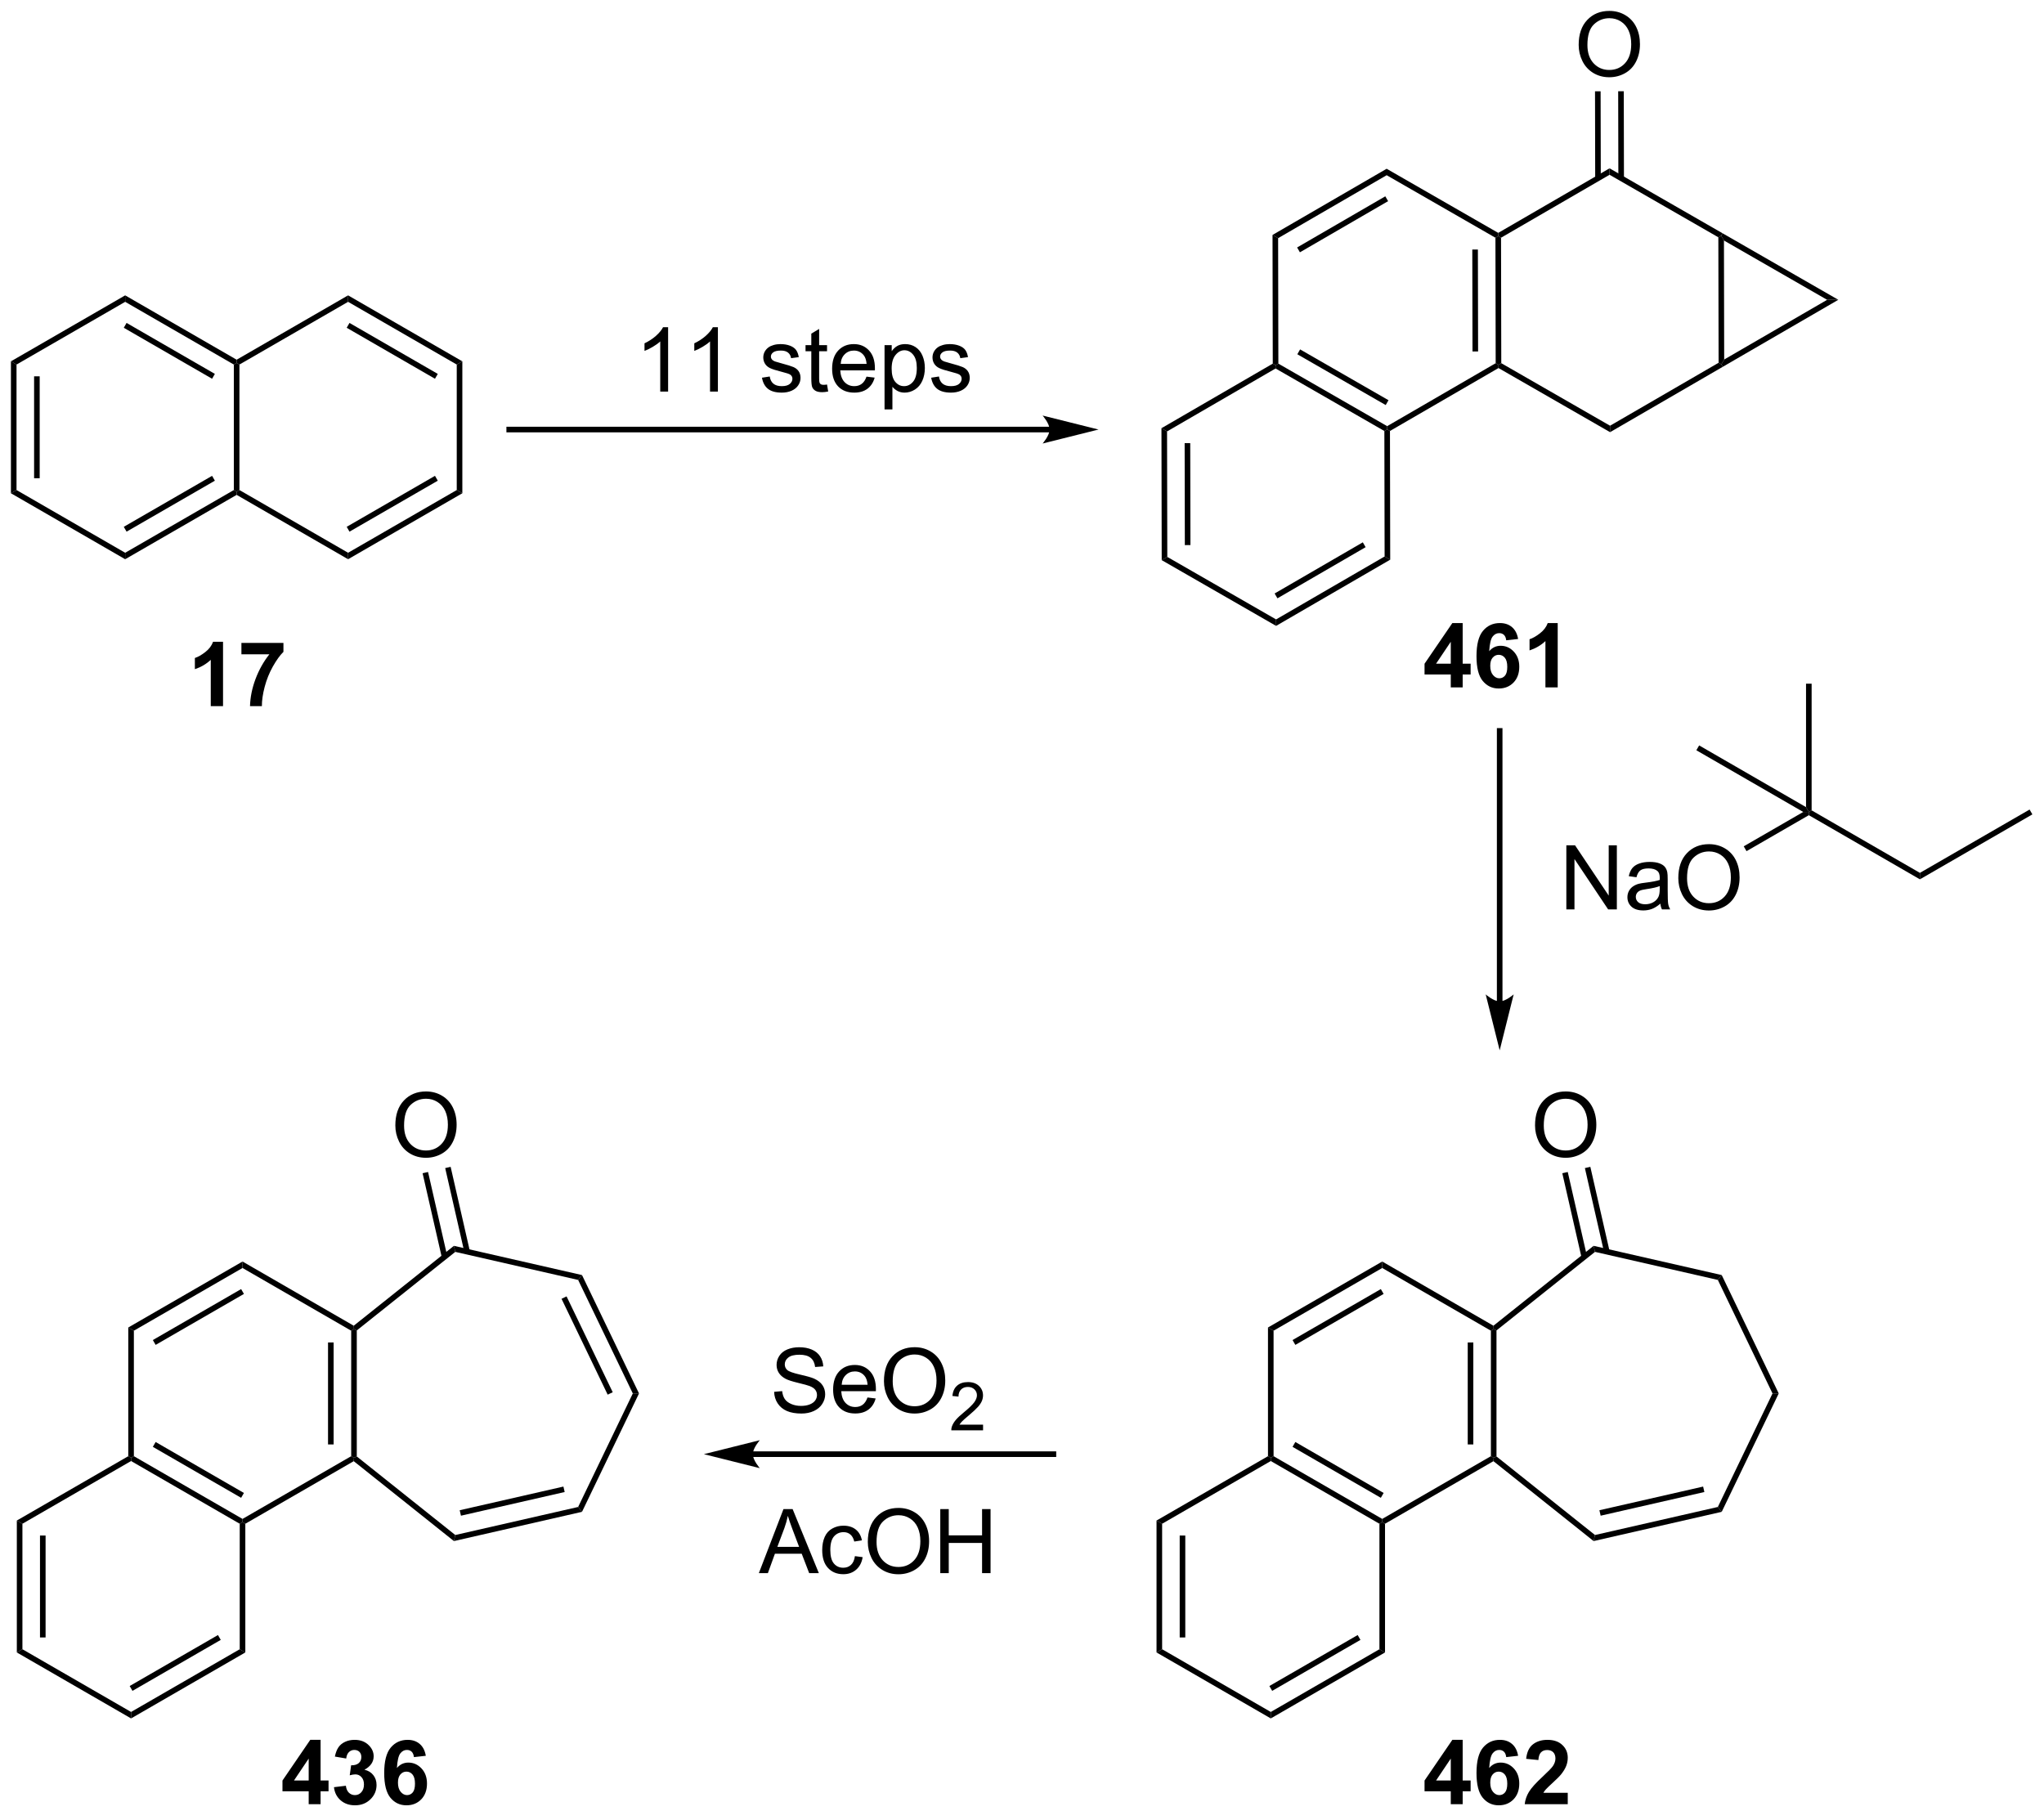 <?xml version="1.0" encoding="UTF-8"?>
<!DOCTYPE svg PUBLIC '-//W3C//DTD SVG 1.0//EN'
          'http://www.w3.org/TR/2001/REC-SVG-20010904/DTD/svg10.dtd'>
<svg stroke-dasharray="none" shape-rendering="auto" xmlns="http://www.w3.org/2000/svg" font-family="'Dialog'" text-rendering="auto" width="501" fill-opacity="1" color-interpolation="auto" color-rendering="auto" preserveAspectRatio="xMidYMid meet" font-size="12px" viewBox="0 0 501 446" fill="black" xmlns:xlink="http://www.w3.org/1999/xlink" stroke="black" image-rendering="auto" stroke-miterlimit="10" stroke-linecap="square" stroke-linejoin="miter" font-style="normal" stroke-width="1" height="446" stroke-dashoffset="0" font-weight="normal" stroke-opacity="1"
><!--Generated by the Batik Graphics2D SVG Generator--><defs id="genericDefs"
  /><g
  ><defs id="defs1"
    ><clipPath clipPathUnits="userSpaceOnUse" id="clipPath1"
      ><path d="M0.646 1.611 L188.444 1.611 L188.444 168.537 L0.646 168.537 L0.646 1.611 Z"
      /></clipPath
      ><clipPath clipPathUnits="userSpaceOnUse" id="clipPath2"
      ><path d="M188.795 140.687 L188.795 302.971 L371.371 302.971 L371.371 140.687 Z"
      /></clipPath
    ></defs
    ><g transform="scale(2.667,2.667) translate(-0.646,-1.611) matrix(1.029,0,0,1.029,-193.549,-143.1)"
    ><path d="M208.642 203.702 L207.546 203.702 L207.546 199.565 Q206.944 200.127 206.127 200.398 L206.127 199.4 Q206.556 199.26 207.059 198.869 Q207.564 198.476 207.752 197.952 L208.642 197.952 L208.642 203.702 ZM210.284 199.072 L210.284 198.054 L214.037 198.054 L214.037 198.851 Q213.573 199.307 213.091 200.163 Q212.612 201.018 212.36 201.981 Q212.107 202.945 212.112 203.702 L211.052 203.702 Q211.081 202.515 211.542 201.281 Q212.006 200.046 212.779 199.072 L210.284 199.072 Z" stroke="none" clip-path="url(#clipPath2)"
    /></g
    ><g transform="matrix(2.743,0,0,2.743,-517.852,-385.895)"
    ><path d="M302.594 270.803 L302.344 270.947 L302.094 270.803 L302.094 259.303 L302.594 259.591 Z" stroke="none" clip-path="url(#clipPath2)"
    /></g
    ><g transform="matrix(2.743,0,0,2.743,-517.852,-385.895)"
    ><path d="M302.344 271.236 L302.344 270.947 L302.594 270.803 L312.303 276.408 L312.303 276.697 L312.053 276.841 ZM304.289 269.968 L312.178 274.523 L312.428 274.09 L304.539 269.535 Z" stroke="none" clip-path="url(#clipPath2)"
    /></g
    ><g transform="matrix(2.743,0,0,2.743,-517.852,-385.895)"
    ><path d="M312.553 276.841 L312.303 276.697 L312.303 276.408 L322.013 270.803 L322.263 270.947 L322.24 271.249 Z" stroke="none" clip-path="url(#clipPath2)"
    /></g
    ><g transform="matrix(2.743,0,0,2.743,-517.852,-385.895)"
    ><path d="M322.513 270.827 L322.263 270.947 L322.013 270.803 L322.013 259.591 L322.263 259.447 L322.513 259.567 ZM320.443 269.752 L320.443 260.642 L319.943 260.642 L319.943 269.752 Z" stroke="none" clip-path="url(#clipPath2)"
    /></g
    ><g transform="matrix(2.743,0,0,2.743,-517.852,-385.895)"
    ><path d="M322.24 259.145 L322.263 259.447 L322.013 259.591 L312.303 253.986 L312.303 253.408 Z" stroke="none" clip-path="url(#clipPath2)"
    /></g
    ><g transform="matrix(2.743,0,0,2.743,-517.852,-385.895)"
    ><path d="M312.303 253.408 L312.303 253.986 L302.594 259.591 L302.094 259.303 ZM312.178 255.871 L304.289 260.425 L304.539 260.858 L312.428 256.304 Z" stroke="none" clip-path="url(#clipPath2)"
    /></g
    ><g transform="matrix(2.743,0,0,2.743,-517.852,-385.895)"
    ><path d="M322.24 271.249 L322.263 270.947 L322.513 270.827 L331.315 277.846 L331.192 278.388 Z" stroke="none" clip-path="url(#clipPath2)"
    /></g
    ><g transform="matrix(2.743,0,0,2.743,-517.852,-385.895)"
    ><path d="M331.192 278.388 L331.315 277.846 L342.292 275.341 L342.639 275.775 ZM331.821 276.121 L341.089 274.005 L340.977 273.518 L331.709 275.633 Z" stroke="none" clip-path="url(#clipPath2)"
    /></g
    ><g transform="matrix(2.743,0,0,2.743,-517.852,-385.895)"
    ><path d="M342.639 275.775 L342.292 275.341 L347.178 265.197 L347.733 265.197 Z" stroke="none" clip-path="url(#clipPath2)"
    /></g
    ><g transform="matrix(2.743,0,0,2.743,-517.852,-385.895)"
    ><path d="M347.733 265.197 L347.178 265.197 L342.292 255.053 L342.639 254.619 Z" stroke="none" clip-path="url(#clipPath2)"
    /></g
    ><g transform="matrix(2.743,0,0,2.743,-517.852,-385.895)"
    ><path d="M342.639 254.619 L342.292 255.053 L331.316 252.547 L331.192 252.006 Z" stroke="none" clip-path="url(#clipPath2)"
    /></g
    ><g transform="matrix(2.743,0,0,2.743,-517.852,-385.895)"
    ><path d="M331.192 252.006 L331.316 252.547 L322.513 259.567 L322.263 259.447 L322.24 259.145 Z" stroke="none" clip-path="url(#clipPath2)"
    /></g
    ><g transform="matrix(2.743,0,0,2.743,-517.852,-385.895)"
    ><path d="M318.428 301.9 L318.428 300.747 L316.084 300.747 L316.084 299.786 L318.569 296.15 L319.491 296.15 L319.491 299.783 L320.202 299.783 L320.202 300.747 L319.491 300.747 L319.491 301.9 L318.428 301.9 ZM318.428 299.783 L318.428 297.825 L317.113 299.783 L318.428 299.783 ZM324.445 297.575 L323.382 297.692 Q323.344 297.364 323.179 297.208 Q323.015 297.051 322.752 297.051 Q322.406 297.051 322.164 297.364 Q321.924 297.676 321.862 298.666 Q322.273 298.182 322.882 298.182 Q323.57 298.182 324.06 298.705 Q324.549 299.228 324.549 300.057 Q324.549 300.934 324.034 301.468 Q323.518 301.999 322.711 301.999 Q321.844 301.999 321.284 301.325 Q320.726 300.65 320.726 299.114 Q320.726 297.541 321.307 296.846 Q321.89 296.15 322.82 296.15 Q323.471 296.15 323.898 296.515 Q324.328 296.88 324.445 297.575 ZM321.955 299.971 Q321.955 300.505 322.2 300.796 Q322.448 301.088 322.765 301.088 Q323.07 301.088 323.273 300.851 Q323.476 300.611 323.476 300.067 Q323.476 299.51 323.257 299.249 Q323.039 298.989 322.711 298.989 Q322.393 298.989 322.174 299.239 Q321.955 299.486 321.955 299.971 ZM328.881 300.88 L328.881 301.9 L325.035 301.9 Q325.097 301.322 325.41 300.804 Q325.722 300.286 326.644 299.432 Q327.386 298.739 327.553 298.494 Q327.78 298.153 327.78 297.822 Q327.78 297.455 327.582 297.257 Q327.386 297.059 327.038 297.059 Q326.694 297.059 326.491 297.267 Q326.288 297.473 326.256 297.955 L325.163 297.846 Q325.261 296.939 325.777 296.546 Q326.293 296.15 327.066 296.15 Q327.913 296.15 328.397 296.609 Q328.881 297.064 328.881 297.744 Q328.881 298.13 328.743 298.481 Q328.605 298.83 328.303 299.213 Q328.105 299.465 327.584 299.942 Q327.066 300.418 326.925 300.575 Q326.788 300.731 326.702 300.88 L328.881 300.88 Z" stroke="none" clip-path="url(#clipPath2)"
    /></g
    ><g transform="matrix(2.743,0,0,2.743,-517.852,-385.895)"
    ><path d="M302.094 270.803 L302.344 270.947 L302.344 271.236 L292.635 276.841 L292.135 276.553 Z" stroke="none" clip-path="url(#clipPath2)"
    /></g
    ><g transform="matrix(2.743,0,0,2.743,-517.852,-385.895)"
    ><path d="M292.135 276.553 L292.635 276.841 L292.635 288.053 L292.135 288.341 ZM294.205 277.892 L294.205 287.002 L294.705 287.002 L294.705 277.892 Z" stroke="none" clip-path="url(#clipPath2)"
    /></g
    ><g transform="matrix(2.743,0,0,2.743,-517.852,-385.895)"
    ><path d="M292.135 288.341 L292.635 288.053 L302.344 293.658 L302.344 294.236 Z" stroke="none" clip-path="url(#clipPath2)"
    /></g
    ><g transform="matrix(2.743,0,0,2.743,-517.852,-385.895)"
    ><path d="M302.344 294.236 L302.344 293.658 L312.053 288.053 L312.553 288.341 ZM302.469 291.773 L310.358 287.218 L310.108 286.785 L302.219 291.34 Z" stroke="none" clip-path="url(#clipPath2)"
    /></g
    ><g transform="matrix(2.743,0,0,2.743,-517.852,-385.895)"
    ><path d="M312.553 288.341 L312.053 288.053 L312.053 276.841 L312.303 276.697 L312.553 276.841 Z" stroke="none" clip-path="url(#clipPath2)"
    /></g
    ><g transform="matrix(2.743,0,0,2.743,-517.852,-385.895)"
    ><path d="M325.958 241.251 Q325.958 239.824 326.723 239.019 Q327.489 238.212 328.7 238.212 Q329.492 238.212 330.127 238.592 Q330.765 238.97 331.098 239.647 Q331.434 240.324 331.434 241.183 Q331.434 242.056 331.083 242.743 Q330.731 243.431 330.085 243.785 Q329.442 244.139 328.695 244.139 Q327.887 244.139 327.25 243.748 Q326.614 243.355 326.286 242.681 Q325.958 242.004 325.958 241.251 ZM326.739 241.262 Q326.739 242.298 327.294 242.894 Q327.851 243.488 328.692 243.488 Q329.546 243.488 330.098 242.887 Q330.653 242.285 330.653 241.181 Q330.653 240.48 330.416 239.959 Q330.179 239.439 329.723 239.152 Q329.27 238.863 328.703 238.863 Q327.898 238.863 327.317 239.418 Q326.739 239.97 326.739 241.262 Z" stroke="none" clip-path="url(#clipPath2)"
    /></g
    ><g transform="matrix(2.743,0,0,2.743,-517.852,-385.895)"
    ><path d="M332.618 252.477 L330.899 244.948 L330.412 245.06 L332.13 252.588 ZM330.599 252.937 L328.881 245.409 L328.394 245.52 L330.112 253.049 Z" stroke="none" clip-path="url(#clipPath2)"
    /></g
    ><g transform="matrix(2.743,0,0,2.743,-517.852,-385.895)"
    ><path d="M189.767 172.971 L190.267 173.259 L190.267 184.471 L189.767 184.759 ZM191.837 174.31 L191.837 183.42 L192.337 183.42 L192.337 174.31 Z" stroke="none" clip-path="url(#clipPath2)"
    /></g
    ><g transform="matrix(2.743,0,0,2.743,-517.852,-385.895)"
    ><path d="M189.767 184.759 L190.267 184.471 L199.976 190.076 L199.976 190.654 Z" stroke="none" clip-path="url(#clipPath2)"
    /></g
    ><g transform="matrix(2.743,0,0,2.743,-517.852,-385.895)"
    ><path d="M199.976 190.654 L199.976 190.076 L209.686 184.471 L209.936 184.615 L209.936 184.904 ZM200.101 188.191 L207.991 183.637 L207.741 183.203 L199.851 187.758 Z" stroke="none" clip-path="url(#clipPath2)"
    /></g
    ><g transform="matrix(2.743,0,0,2.743,-517.852,-385.895)"
    ><path d="M210.186 184.471 L209.936 184.615 L209.686 184.471 L209.686 173.259 L209.936 173.115 L210.186 173.259 Z" stroke="none" clip-path="url(#clipPath2)"
    /></g
    ><g transform="matrix(2.743,0,0,2.743,-517.852,-385.895)"
    ><path d="M209.936 172.826 L209.936 173.115 L209.686 173.259 L199.976 167.654 L199.976 167.076 ZM207.991 174.094 L200.101 169.539 L199.851 169.972 L207.741 174.527 Z" stroke="none" clip-path="url(#clipPath2)"
    /></g
    ><g transform="matrix(2.743,0,0,2.743,-517.852,-385.895)"
    ><path d="M199.976 167.076 L199.976 167.654 L190.267 173.259 L189.767 172.971 Z" stroke="none" clip-path="url(#clipPath2)"
    /></g
    ><g transform="matrix(2.743,0,0,2.743,-517.852,-385.895)"
    ><path d="M209.936 184.904 L209.936 184.615 L210.186 184.471 L219.895 190.076 L219.895 190.654 Z" stroke="none" clip-path="url(#clipPath2)"
    /></g
    ><g transform="matrix(2.743,0,0,2.743,-517.852,-385.895)"
    ><path d="M219.895 190.654 L219.895 190.076 L229.604 184.471 L230.104 184.759 ZM220.02 188.191 L227.909 183.637 L227.659 183.203 L219.77 187.758 Z" stroke="none" clip-path="url(#clipPath2)"
    /></g
    ><g transform="matrix(2.743,0,0,2.743,-517.852,-385.895)"
    ><path d="M230.104 184.759 L229.604 184.471 L229.604 173.259 L230.104 172.971 Z" stroke="none" clip-path="url(#clipPath2)"
    /></g
    ><g transform="matrix(2.743,0,0,2.743,-517.852,-385.895)"
    ><path d="M230.104 172.971 L229.604 173.259 L219.895 167.654 L219.895 167.076 ZM227.909 174.094 L220.02 169.539 L219.77 169.972 L227.659 174.527 Z" stroke="none" clip-path="url(#clipPath2)"
    /></g
    ><g transform="matrix(2.743,0,0,2.743,-517.852,-385.895)"
    ><path d="M219.895 167.076 L219.895 167.654 L210.186 173.259 L209.936 173.115 L209.936 172.826 Z" stroke="none" clip-path="url(#clipPath2)"
    /></g
    ><g transform="matrix(2.743,0,0,2.743,-517.852,-385.895)"
    ><path d="M282.579 178.815 L234.292 178.815 L234.042 178.815 L234.042 179.315 L234.292 179.315 L282.579 179.315 L282.829 179.315 L282.829 178.815 L282.579 178.815 ZM286.954 179.065 L281.954 177.815 C281.954 177.815 282.579 178.518 282.579 179.065 C282.579 179.612 281.954 180.315 281.954 180.315 Z" stroke="none" clip-path="url(#clipPath2)"
    /></g
    ><g transform="matrix(2.743,0,0,2.743,-517.852,-385.895)"
    ><path d="M318.428 202.107 L318.428 200.953 L316.084 200.953 L316.084 199.992 L318.569 196.357 L319.491 196.357 L319.491 199.989 L320.202 199.989 L320.202 200.953 L319.491 200.953 L319.491 202.107 L318.428 202.107 ZM318.428 199.989 L318.428 198.031 L317.113 199.989 L318.428 199.989 ZM324.445 197.781 L323.382 197.898 Q323.344 197.57 323.179 197.414 Q323.015 197.258 322.752 197.258 Q322.406 197.258 322.164 197.57 Q321.924 197.883 321.862 198.872 Q322.273 198.388 322.882 198.388 Q323.57 198.388 324.06 198.911 Q324.549 199.435 324.549 200.263 Q324.549 201.141 324.034 201.674 Q323.518 202.206 322.711 202.206 Q321.844 202.206 321.284 201.531 Q320.726 200.857 320.726 199.32 Q320.726 197.747 321.307 197.052 Q321.89 196.357 322.82 196.357 Q323.471 196.357 323.898 196.721 Q324.328 197.086 324.445 197.781 ZM321.955 200.177 Q321.955 200.711 322.2 201.002 Q322.448 201.294 322.765 201.294 Q323.07 201.294 323.273 201.057 Q323.476 200.818 323.476 200.273 Q323.476 199.716 323.257 199.456 Q323.039 199.195 322.711 199.195 Q322.393 199.195 322.174 199.445 Q321.955 199.693 321.955 200.177 ZM327.983 202.107 L326.886 202.107 L326.886 197.969 Q326.285 198.531 325.467 198.802 L325.467 197.805 Q325.897 197.664 326.399 197.273 Q326.905 196.88 327.092 196.357 L327.983 196.357 L327.983 202.107 Z" stroke="none" clip-path="url(#clipPath2)"
    /></g
    ><g transform="matrix(2.743,0,0,2.743,-517.852,-385.895)"
    ><path d="M323.048 230.164 L323.048 205.994 L323.048 205.744 L322.548 205.744 L322.548 205.994 L322.548 230.164 L322.548 230.414 L323.048 230.414 L323.048 230.164 ZM322.798 234.539 L324.048 229.539 C324.048 229.539 323.345 230.164 322.798 230.164 C322.251 230.164 321.548 229.539 321.548 229.539 Z" stroke="none" clip-path="url(#clipPath2)"
    /></g
    ><g transform="matrix(2.743,0,0,2.743,-517.852,-385.895)"
    ><path d="M248.491 175.673 L247.788 175.673 L247.788 171.192 Q247.533 171.434 247.121 171.676 Q246.71 171.918 246.382 172.041 L246.382 171.361 Q246.97 171.082 247.41 170.689 Q247.853 170.293 248.038 169.923 L248.491 169.923 L248.491 175.673 ZM252.94 175.673 L252.237 175.673 L252.237 171.192 Q251.982 171.434 251.571 171.676 Q251.159 171.918 250.831 172.041 L250.831 171.361 Q251.42 171.082 251.86 170.689 Q252.302 170.293 252.487 169.923 L252.94 169.923 L252.94 175.673 ZM256.878 174.434 L257.573 174.325 Q257.63 174.744 257.899 174.968 Q258.167 175.189 258.646 175.189 Q259.13 175.189 259.365 174.991 Q259.599 174.793 259.599 174.528 Q259.599 174.291 259.394 174.153 Q259.248 174.059 258.675 173.916 Q257.901 173.72 257.602 173.577 Q257.302 173.434 257.149 173.184 Q256.995 172.931 256.995 172.627 Q256.995 172.348 257.12 172.114 Q257.248 171.877 257.466 171.72 Q257.63 171.598 257.914 171.515 Q258.198 171.431 258.521 171.431 Q259.011 171.431 259.378 171.572 Q259.748 171.713 259.922 171.952 Q260.099 172.192 260.167 172.595 L259.479 172.689 Q259.433 172.369 259.206 172.189 Q258.982 172.009 258.573 172.009 Q258.089 172.009 257.88 172.171 Q257.675 172.33 257.675 172.543 Q257.675 172.681 257.761 172.791 Q257.847 172.903 258.029 172.978 Q258.136 173.017 258.651 173.158 Q259.396 173.356 259.69 173.483 Q259.987 173.611 260.154 173.853 Q260.323 174.095 260.323 174.455 Q260.323 174.806 260.118 175.116 Q259.912 175.426 259.524 175.598 Q259.138 175.767 258.651 175.767 Q257.841 175.767 257.417 175.431 Q256.995 175.095 256.878 174.434 ZM262.693 175.043 L262.795 175.666 Q262.498 175.728 262.263 175.728 Q261.88 175.728 261.67 175.608 Q261.459 175.486 261.373 175.288 Q261.287 175.09 261.287 174.457 L261.287 172.072 L260.771 172.072 L260.771 171.525 L261.287 171.525 L261.287 170.496 L261.987 170.075 L261.987 171.525 L262.693 171.525 L262.693 172.072 L261.987 172.072 L261.987 174.496 Q261.987 174.798 262.024 174.884 Q262.06 174.97 262.144 175.022 Q262.229 175.072 262.386 175.072 Q262.503 175.072 262.693 175.043 ZM266.22 174.338 L266.947 174.426 Q266.775 175.064 266.309 175.416 Q265.845 175.767 265.124 175.767 Q264.212 175.767 263.679 175.207 Q263.147 174.645 263.147 173.634 Q263.147 172.588 263.687 172.009 Q264.226 171.431 265.085 171.431 Q265.916 171.431 266.442 171.999 Q266.97 172.564 266.97 173.59 Q266.97 173.653 266.968 173.778 L263.874 173.778 Q263.913 174.463 264.259 174.827 Q264.608 175.189 265.127 175.189 Q265.515 175.189 265.788 174.986 Q266.062 174.783 266.22 174.338 ZM263.913 173.2 L266.228 173.2 Q266.181 172.676 265.962 172.416 Q265.627 172.009 265.093 172.009 Q264.608 172.009 264.278 172.335 Q263.947 172.658 263.913 173.2 ZM267.831 177.265 L267.831 171.525 L268.472 171.525 L268.472 172.064 Q268.698 171.746 268.982 171.59 Q269.269 171.431 269.675 171.431 Q270.206 171.431 270.612 171.705 Q271.019 171.978 271.224 172.476 Q271.433 172.973 271.433 173.567 Q271.433 174.205 271.203 174.715 Q270.974 175.223 270.539 175.496 Q270.104 175.767 269.623 175.767 Q269.271 175.767 268.993 175.619 Q268.714 175.47 268.534 175.244 L268.534 177.265 L267.831 177.265 ZM268.466 173.621 Q268.466 174.423 268.789 174.806 Q269.115 175.189 269.576 175.189 Q270.045 175.189 270.378 174.793 Q270.714 174.395 270.714 173.564 Q270.714 172.77 270.386 172.377 Q270.06 171.981 269.607 171.981 Q269.159 171.981 268.813 172.403 Q268.466 172.822 268.466 173.621 ZM271.999 174.434 L272.694 174.325 Q272.752 174.744 273.02 174.968 Q273.288 175.189 273.767 175.189 Q274.252 175.189 274.486 174.991 Q274.72 174.793 274.72 174.528 Q274.72 174.291 274.515 174.153 Q274.369 174.059 273.796 173.916 Q273.022 173.72 272.723 173.577 Q272.423 173.434 272.27 173.184 Q272.116 172.931 272.116 172.627 Q272.116 172.348 272.241 172.114 Q272.369 171.877 272.587 171.72 Q272.752 171.598 273.035 171.515 Q273.319 171.431 273.642 171.431 Q274.132 171.431 274.499 171.572 Q274.869 171.713 275.043 171.952 Q275.22 172.192 275.288 172.595 L274.601 172.689 Q274.554 172.369 274.327 172.189 Q274.103 172.009 273.694 172.009 Q273.21 172.009 273.002 172.171 Q272.796 172.33 272.796 172.543 Q272.796 172.681 272.882 172.791 Q272.968 172.903 273.15 172.978 Q273.257 173.017 273.772 173.158 Q274.517 173.356 274.812 173.483 Q275.108 173.611 275.275 173.853 Q275.444 174.095 275.444 174.455 Q275.444 174.806 275.239 175.116 Q275.033 175.426 274.645 175.598 Q274.259 175.767 273.772 175.767 Q272.962 175.767 272.538 175.431 Q272.116 175.095 271.999 174.434 Z" stroke="none" clip-path="url(#clipPath2)"
    /></g
    ><g transform="matrix(2.743,0,0,2.743,-517.852,-385.895)"
    ><path d="M350.173 201.776 L350.673 201.776 L350.673 213.093 L350.423 213.238 L350.173 212.805 Z" stroke="none" clip-path="url(#clipPath2)"
    /></g
    ><g transform="matrix(2.743,0,0,2.743,-517.852,-385.895)"
    ><path d="M350.173 212.805 L350.423 213.238 L349.923 213.238 L340.372 207.724 L340.622 207.291 Z" stroke="none" clip-path="url(#clipPath2)"
    /></g
    ><g transform="matrix(2.743,0,0,2.743,-517.852,-385.895)"
    ><path d="M350.423 213.526 L350.423 213.238 L350.673 213.093 L360.348 218.68 L360.348 219.257 Z" stroke="none" clip-path="url(#clipPath2)"
    /></g
    ><g transform="matrix(2.743,0,0,2.743,-517.852,-385.895)"
    ><path d="M360.348 219.257 L360.348 218.68 L370.149 213.021 L370.399 213.454 Z" stroke="none" clip-path="url(#clipPath2)"
    /></g
    ><g transform="matrix(2.743,0,0,2.743,-517.852,-385.895)"
    ><path d="M328.755 221.943 L328.755 216.217 L329.533 216.217 L332.541 220.712 L332.541 216.217 L333.268 216.217 L333.268 221.943 L332.489 221.943 L329.481 217.443 L329.481 221.943 L328.755 221.943 ZM337.157 221.43 Q336.766 221.764 336.404 221.902 Q336.045 222.037 335.631 222.037 Q334.946 222.037 334.579 221.704 Q334.212 221.368 334.212 220.85 Q334.212 220.545 334.35 220.292 Q334.49 220.04 334.714 219.889 Q334.938 219.735 335.219 219.657 Q335.428 219.602 335.844 219.553 Q336.696 219.451 337.1 219.31 Q337.102 219.165 337.102 219.126 Q337.102 218.696 336.904 218.521 Q336.634 218.282 336.102 218.282 Q335.608 218.282 335.37 218.456 Q335.134 218.631 335.022 219.071 L334.334 218.977 Q334.428 218.537 334.641 218.266 Q334.858 217.993 335.264 217.847 Q335.67 217.701 336.204 217.701 Q336.735 217.701 337.066 217.826 Q337.399 217.951 337.555 218.141 Q337.712 218.329 337.774 218.618 Q337.811 218.798 337.811 219.266 L337.811 220.204 Q337.811 221.185 337.855 221.446 Q337.899 221.704 338.032 221.943 L337.298 221.943 Q337.188 221.725 337.157 221.43 ZM337.1 219.86 Q336.717 220.016 335.951 220.126 Q335.516 220.188 335.337 220.266 Q335.157 220.344 335.058 220.495 Q334.962 220.646 334.962 220.829 Q334.962 221.11 335.175 221.298 Q335.389 221.485 335.798 221.485 Q336.204 221.485 336.519 221.308 Q336.837 221.131 336.985 220.821 Q337.1 220.584 337.1 220.118 L337.1 219.86 ZM338.76 219.154 Q338.76 217.727 339.526 216.923 Q340.291 216.115 341.502 216.115 Q342.294 216.115 342.929 216.495 Q343.567 216.873 343.901 217.55 Q344.236 218.227 344.236 219.087 Q344.236 219.959 343.885 220.646 Q343.533 221.334 342.887 221.688 Q342.244 222.042 341.497 222.042 Q340.69 222.042 340.051 221.652 Q339.416 221.258 339.088 220.584 Q338.76 219.907 338.76 219.154 ZM339.541 219.165 Q339.541 220.201 340.096 220.798 Q340.653 221.391 341.494 221.391 Q342.348 221.391 342.901 220.79 Q343.455 220.188 343.455 219.084 Q343.455 218.383 343.218 217.863 Q342.981 217.342 342.526 217.055 Q342.072 216.766 341.505 216.766 Q340.7 216.766 340.119 217.321 Q339.541 217.873 339.541 219.165 Z" stroke="none" clip-path="url(#clipPath2)"
    /></g
    ><g transform="matrix(2.743,0,0,2.743,-517.852,-385.895)"
    ><path d="M349.923 213.238 L350.423 213.238 L350.423 213.526 L344.856 216.74 L344.606 216.308 Z" stroke="none" clip-path="url(#clipPath2)"
    /></g
    ><g transform="matrix(2.743,0,0,2.743,-517.852,-385.895)"
    ><path d="M303 161.965 L302.5 161.677 L312.697 155.763 L312.699 156.34 ZM304.948 163.229 L312.828 158.658 L312.577 158.226 L304.697 162.796 Z" stroke="none" clip-path="url(#clipPath2)"
    /></g
    ><g transform="matrix(2.743,0,0,2.743,-517.852,-385.895)"
    ><path d="M302.5 161.677 L303 161.965 L303.022 173.176 L302.773 173.321 L302.522 173.177 Z" stroke="none" clip-path="url(#clipPath2)"
    /></g
    ><g transform="matrix(2.743,0,0,2.743,-517.852,-385.895)"
    ><path d="M302.773 173.61 L302.773 173.321 L303.022 173.176 L312.743 178.763 L312.743 179.052 L312.494 179.196 ZM304.716 172.339 L312.614 176.878 L312.863 176.445 L304.965 171.905 Z" stroke="none" clip-path="url(#clipPath2)"
    /></g
    ><g transform="matrix(2.743,0,0,2.743,-517.852,-385.895)"
    ><path d="M312.994 179.195 L312.743 179.052 L312.743 178.763 L322.441 173.138 L322.691 173.282 L322.692 173.571 Z" stroke="none" clip-path="url(#clipPath2)"
    /></g
    ><g transform="matrix(2.743,0,0,2.743,-517.852,-385.895)"
    ><path d="M322.941 173.137 L322.691 173.282 L322.441 173.138 L322.419 161.927 L322.669 161.782 L322.919 161.926 ZM320.869 172.09 L320.851 162.981 L320.351 162.982 L320.369 172.091 Z" stroke="none" clip-path="url(#clipPath2)"
    /></g
    ><g transform="matrix(2.743,0,0,2.743,-517.852,-385.895)"
    ><path d="M322.668 161.493 L322.669 161.782 L322.419 161.927 L312.699 156.34 L312.697 155.763 Z" stroke="none" clip-path="url(#clipPath2)"
    /></g
    ><g transform="matrix(2.743,0,0,2.743,-517.852,-385.895)"
    ><path d="M322.692 173.571 L322.691 173.282 L322.941 173.137 L332.661 178.724 L332.663 179.301 Z" stroke="none" clip-path="url(#clipPath2)"
    /></g
    ><g transform="matrix(2.743,0,0,2.743,-517.852,-385.895)"
    ><path d="M332.663 179.301 L332.661 178.724 L342.36 173.099 L342.61 173.243 L342.735 173.459 Z" stroke="none" clip-path="url(#clipPath2)"
    /></g
    ><g transform="matrix(2.743,0,0,2.743,-517.852,-385.895)"
    ><path d="M342.859 172.809 L342.61 173.243 L342.36 173.099 L342.337 161.887 L342.587 161.743 L342.838 162.175 Z" stroke="none" clip-path="url(#clipPath2)"
    /></g
    ><g transform="matrix(2.743,0,0,2.743,-517.852,-385.895)"
    ><path d="M342.712 161.526 L342.587 161.743 L342.337 161.887 L332.617 156.301 L332.616 155.724 Z" stroke="none" clip-path="url(#clipPath2)"
    /></g
    ><g transform="matrix(2.743,0,0,2.743,-517.852,-385.895)"
    ><path d="M332.616 155.724 L332.617 156.301 L322.919 161.926 L322.669 161.782 L322.668 161.493 Z" stroke="none" clip-path="url(#clipPath2)"
    /></g
    ><g transform="matrix(2.743,0,0,2.743,-517.852,-385.895)"
    ><path d="M342.735 173.459 L342.61 173.243 L342.859 172.809 L352.058 167.474 L353.058 167.472 Z" stroke="none" clip-path="url(#clipPath2)"
    /></g
    ><g transform="matrix(2.743,0,0,2.743,-517.852,-385.895)"
    ><path d="M353.058 167.472 L352.058 167.474 L342.838 162.175 L342.587 161.743 L342.712 161.526 Z" stroke="none" clip-path="url(#clipPath2)"
    /></g
    ><g transform="matrix(2.743,0,0,2.743,-517.852,-385.895)"
    ><path d="M329.857 144.698 Q329.857 143.271 330.623 142.466 Q331.388 141.659 332.599 141.659 Q333.391 141.659 334.026 142.039 Q334.664 142.417 334.998 143.094 Q335.333 143.771 335.333 144.631 Q335.333 145.503 334.982 146.19 Q334.63 146.878 333.984 147.232 Q333.341 147.586 332.594 147.586 Q331.786 147.586 331.149 147.196 Q330.513 146.802 330.185 146.128 Q329.857 145.451 329.857 144.698 ZM330.638 144.709 Q330.638 145.745 331.193 146.341 Q331.75 146.935 332.591 146.935 Q333.445 146.935 333.998 146.334 Q334.552 145.732 334.552 144.628 Q334.552 143.927 334.315 143.407 Q334.078 142.886 333.623 142.599 Q333.169 142.31 332.602 142.31 Q331.797 142.31 331.216 142.865 Q330.638 143.417 330.638 144.709 Z" stroke="none" clip-path="url(#clipPath2)"
    /></g
    ><g transform="matrix(2.743,0,0,2.743,-517.852,-385.895)"
    ><path d="M333.903 156.607 L333.887 148.837 L333.387 148.837 L333.403 156.608 ZM331.833 156.611 L331.817 148.841 L331.317 148.841 L331.333 156.612 Z" stroke="none" clip-path="url(#clipPath2)"
    /></g
    ><g transform="matrix(2.743,0,0,2.743,-517.852,-385.895)"
    ><path d="M302.522 173.177 L302.773 173.321 L302.773 173.61 L293.075 179.235 L292.575 178.947 Z" stroke="none" clip-path="url(#clipPath2)"
    /></g
    ><g transform="matrix(2.743,0,0,2.743,-517.852,-385.895)"
    ><path d="M292.575 178.947 L293.075 179.235 L293.097 190.446 L292.598 190.736 ZM294.647 180.282 L294.665 189.392 L295.165 189.391 L295.147 180.281 Z" stroke="none" clip-path="url(#clipPath2)"
    /></g
    ><g transform="matrix(2.743,0,0,2.743,-517.852,-385.895)"
    ><path d="M292.598 190.736 L293.097 190.446 L302.818 196.032 L302.819 196.61 Z" stroke="none" clip-path="url(#clipPath2)"
    /></g
    ><g transform="matrix(2.743,0,0,2.743,-517.852,-385.895)"
    ><path d="M302.819 196.61 L302.818 196.032 L312.516 190.408 L313.016 190.695 ZM302.939 194.147 L310.819 189.577 L310.568 189.144 L302.688 193.715 Z" stroke="none" clip-path="url(#clipPath2)"
    /></g
    ><g transform="matrix(2.743,0,0,2.743,-517.852,-385.895)"
    ><path d="M313.016 190.695 L312.516 190.408 L312.494 179.196 L312.743 179.052 L312.994 179.195 Z" stroke="none" clip-path="url(#clipPath2)"
    /></g
    ><g transform="matrix(2.743,0,0,2.743,-517.852,-385.895)"
    ><path d="M256.061 270.873 L282.921 270.873 L283.171 270.873 L283.171 270.373 L282.921 270.373 L256.061 270.373 L255.811 270.373 L255.811 270.873 L256.061 270.873 ZM251.686 270.623 L256.686 271.873 C256.686 271.873 256.061 271.17 256.061 270.623 C256.061 270.077 256.686 269.373 256.686 269.373 Z" stroke="none" clip-path="url(#clipPath2)"
    /></g
    ><g transform="matrix(2.743,0,0,2.743,-517.852,-385.895)"
    ><path d="M257.966 265.052 L258.682 264.989 Q258.731 265.419 258.916 265.695 Q259.104 265.971 259.494 266.14 Q259.885 266.31 260.372 266.31 Q260.807 266.31 261.137 266.182 Q261.471 266.052 261.632 265.828 Q261.794 265.604 261.794 265.338 Q261.794 265.068 261.637 264.867 Q261.481 264.666 261.122 264.529 Q260.893 264.44 260.104 264.25 Q259.315 264.06 258.997 263.893 Q258.588 263.677 258.385 263.359 Q258.184 263.041 258.184 262.646 Q258.184 262.213 258.429 261.836 Q258.676 261.458 259.148 261.263 Q259.622 261.068 260.2 261.068 Q260.838 261.068 261.322 261.273 Q261.809 261.479 262.07 261.877 Q262.333 262.276 262.354 262.779 L261.627 262.833 Q261.567 262.291 261.229 262.015 Q260.893 261.737 260.231 261.737 Q259.544 261.737 259.229 261.989 Q258.916 262.239 258.916 262.596 Q258.916 262.904 259.137 263.104 Q259.356 263.302 260.281 263.513 Q261.205 263.721 261.549 263.877 Q262.049 264.107 262.286 264.461 Q262.526 264.815 262.526 265.276 Q262.526 265.732 262.262 266.138 Q262.002 266.541 261.51 266.768 Q261.02 266.992 260.408 266.992 Q259.63 266.992 259.104 266.765 Q258.58 266.536 258.281 266.083 Q257.981 265.627 257.966 265.052 ZM266.309 265.557 L267.036 265.646 Q266.864 266.284 266.398 266.635 Q265.934 266.987 265.213 266.987 Q264.301 266.987 263.768 266.427 Q263.236 265.864 263.236 264.854 Q263.236 263.807 263.776 263.229 Q264.315 262.651 265.174 262.651 Q266.005 262.651 266.531 263.219 Q267.059 263.784 267.059 264.81 Q267.059 264.872 267.057 264.997 L263.963 264.997 Q264.002 265.682 264.348 266.047 Q264.697 266.409 265.216 266.409 Q265.604 266.409 265.877 266.206 Q266.151 266.002 266.309 265.557 ZM264.002 264.419 L266.317 264.419 Q266.27 263.896 266.051 263.635 Q265.716 263.229 265.182 263.229 Q264.697 263.229 264.367 263.555 Q264.036 263.877 264.002 264.419 ZM267.779 264.104 Q267.779 262.677 268.545 261.872 Q269.311 261.065 270.522 261.065 Q271.313 261.065 271.949 261.445 Q272.587 261.823 272.92 262.5 Q273.256 263.177 273.256 264.036 Q273.256 264.909 272.904 265.596 Q272.553 266.284 271.907 266.638 Q271.264 266.992 270.516 266.992 Q269.709 266.992 269.071 266.601 Q268.436 266.208 268.108 265.534 Q267.779 264.857 267.779 264.104 ZM268.561 264.114 Q268.561 265.151 269.115 265.747 Q269.673 266.341 270.514 266.341 Q271.368 266.341 271.92 265.739 Q272.475 265.138 272.475 264.034 Q272.475 263.333 272.238 262.812 Q272.001 262.291 271.545 262.005 Q271.092 261.716 270.524 261.716 Q269.719 261.716 269.139 262.271 Q268.561 262.823 268.561 264.114 Z" stroke="none" clip-path="url(#clipPath2)"
    /></g
    ><g transform="matrix(2.743,0,0,2.743,-517.852,-385.895)"
    ><path d="M276.635 267.985 L276.635 268.493 L273.796 268.493 Q273.79 268.302 273.858 268.126 Q273.966 267.837 274.204 267.556 Q274.444 267.274 274.895 266.905 Q275.594 266.331 275.841 265.995 Q276.087 265.659 276.087 265.36 Q276.087 265.048 275.862 264.833 Q275.639 264.616 275.278 264.616 Q274.897 264.616 274.669 264.845 Q274.44 265.073 274.438 265.478 L273.895 265.423 Q273.952 264.815 274.315 264.499 Q274.678 264.181 275.29 264.181 Q275.909 264.181 276.268 264.524 Q276.63 264.866 276.63 265.372 Q276.63 265.63 276.524 265.88 Q276.419 266.128 276.173 266.403 Q275.928 266.679 275.36 267.159 Q274.885 267.558 274.751 267.7 Q274.616 267.843 274.528 267.985 L276.635 267.985 Z" stroke="none" clip-path="url(#clipPath2)"
    /></g
    ><g transform="matrix(2.743,0,0,2.743,-517.852,-385.895)"
    ><path d="M256.599 281.255 L258.8 275.529 L259.617 275.529 L261.961 281.255 L261.097 281.255 L260.43 279.521 L258.034 279.521 L257.406 281.255 L256.599 281.255 ZM258.253 278.904 L260.196 278.904 L259.597 277.318 Q259.323 276.594 259.19 276.13 Q259.081 276.68 258.883 277.224 L258.253 278.904 ZM265.183 279.734 L265.875 279.825 Q265.761 280.539 265.295 280.945 Q264.828 281.349 264.149 281.349 Q263.297 281.349 262.779 280.792 Q262.261 280.234 262.261 279.195 Q262.261 278.523 262.482 278.021 Q262.706 277.516 263.162 277.266 Q263.617 277.013 264.151 277.013 Q264.828 277.013 265.258 277.354 Q265.688 277.695 265.808 278.325 L265.125 278.43 Q265.026 278.013 264.779 277.802 Q264.531 277.591 264.18 277.591 Q263.649 277.591 263.315 277.971 Q262.985 278.351 262.985 279.177 Q262.985 280.013 263.305 280.393 Q263.625 280.771 264.141 280.771 Q264.555 280.771 264.831 280.518 Q265.11 280.263 265.183 279.734 ZM266.336 278.466 Q266.336 277.039 267.102 276.234 Q267.867 275.427 269.078 275.427 Q269.87 275.427 270.505 275.807 Q271.144 276.185 271.477 276.862 Q271.813 277.539 271.813 278.398 Q271.813 279.271 271.461 279.958 Q271.11 280.646 270.464 281 Q269.821 281.354 269.073 281.354 Q268.266 281.354 267.628 280.964 Q266.992 280.57 266.664 279.896 Q266.336 279.219 266.336 278.466 ZM267.117 278.476 Q267.117 279.513 267.672 280.109 Q268.229 280.703 269.071 280.703 Q269.925 280.703 270.477 280.101 Q271.031 279.5 271.031 278.396 Q271.031 277.695 270.795 277.175 Q270.558 276.654 270.102 276.367 Q269.649 276.078 269.081 276.078 Q268.276 276.078 267.696 276.633 Q267.117 277.185 267.117 278.476 ZM272.811 281.255 L272.811 275.529 L273.569 275.529 L273.569 277.88 L276.546 277.88 L276.546 275.529 L277.304 275.529 L277.304 281.255 L276.546 281.255 L276.546 278.555 L273.569 278.555 L273.569 281.255 L272.811 281.255 Z" stroke="none" clip-path="url(#clipPath2)"
    /></g
    ><g transform="matrix(2.743,0,0,2.743,-517.852,-385.895)"
    ><path d="M200.753 270.803 L200.503 270.947 L200.253 270.803 L200.253 259.303 L200.753 259.591 Z" stroke="none" clip-path="url(#clipPath2)"
    /></g
    ><g transform="matrix(2.743,0,0,2.743,-517.852,-385.895)"
    ><path d="M200.503 271.236 L200.503 270.947 L200.753 270.803 L210.462 276.408 L210.462 276.697 L210.212 276.841 ZM202.448 269.968 L210.337 274.523 L210.587 274.09 L202.698 269.535 Z" stroke="none" clip-path="url(#clipPath2)"
    /></g
    ><g transform="matrix(2.743,0,0,2.743,-517.852,-385.895)"
    ><path d="M210.712 276.841 L210.462 276.697 L210.462 276.408 L220.172 270.803 L220.422 270.947 L220.399 271.249 Z" stroke="none" clip-path="url(#clipPath2)"
    /></g
    ><g transform="matrix(2.743,0,0,2.743,-517.852,-385.895)"
    ><path d="M220.672 270.827 L220.422 270.947 L220.172 270.803 L220.172 259.591 L220.422 259.447 L220.672 259.567 ZM218.602 269.752 L218.602 260.642 L218.102 260.642 L218.102 269.752 Z" stroke="none" clip-path="url(#clipPath2)"
    /></g
    ><g transform="matrix(2.743,0,0,2.743,-517.852,-385.895)"
    ><path d="M220.399 259.145 L220.422 259.447 L220.172 259.591 L210.462 253.986 L210.462 253.408 Z" stroke="none" clip-path="url(#clipPath2)"
    /></g
    ><g transform="matrix(2.743,0,0,2.743,-517.852,-385.895)"
    ><path d="M210.462 253.408 L210.462 253.986 L200.753 259.591 L200.253 259.303 ZM210.337 255.871 L202.448 260.425 L202.698 260.858 L210.587 256.304 Z" stroke="none" clip-path="url(#clipPath2)"
    /></g
    ><g transform="matrix(2.743,0,0,2.743,-517.852,-385.895)"
    ><path d="M220.399 271.249 L220.422 270.947 L220.672 270.827 L229.474 277.846 L229.351 278.388 Z" stroke="none" clip-path="url(#clipPath2)"
    /></g
    ><g transform="matrix(2.743,0,0,2.743,-517.852,-385.895)"
    ><path d="M229.351 278.388 L229.474 277.846 L240.451 275.341 L240.797 275.775 ZM229.98 276.121 L239.248 274.005 L239.136 273.518 L229.868 275.633 Z" stroke="none" clip-path="url(#clipPath2)"
    /></g
    ><g transform="matrix(2.743,0,0,2.743,-517.852,-385.895)"
    ><path d="M240.797 275.775 L240.451 275.341 L245.337 265.197 L245.891 265.197 Z" stroke="none" clip-path="url(#clipPath2)"
    /></g
    ><g transform="matrix(2.743,0,0,2.743,-517.852,-385.895)"
    ><path d="M245.891 265.197 L245.337 265.197 L240.451 255.053 L240.797 254.619 ZM243.542 265.088 L239.417 256.524 L238.967 256.74 L243.091 265.305 Z" stroke="none" clip-path="url(#clipPath2)"
    /></g
    ><g transform="matrix(2.743,0,0,2.743,-517.852,-385.895)"
    ><path d="M240.797 254.619 L240.451 255.053 L229.474 252.547 L229.351 252.006 Z" stroke="none" clip-path="url(#clipPath2)"
    /></g
    ><g transform="matrix(2.743,0,0,2.743,-517.852,-385.895)"
    ><path d="M229.351 252.006 L229.474 252.547 L220.672 259.567 L220.422 259.447 L220.399 259.145 Z" stroke="none" clip-path="url(#clipPath2)"
    /></g
    ><g transform="matrix(2.743,0,0,2.743,-517.852,-385.895)"
    ><path d="M216.374 301.9 L216.374 300.747 L214.031 300.747 L214.031 299.786 L216.515 296.15 L217.437 296.15 L217.437 299.783 L218.148 299.783 L218.148 300.747 L217.437 300.747 L217.437 301.9 L216.374 301.9 ZM216.374 299.783 L216.374 297.825 L215.059 299.783 L216.374 299.783 ZM218.633 300.38 L219.696 300.252 Q219.745 300.658 219.967 300.874 Q220.191 301.088 220.508 301.088 Q220.847 301.088 221.079 300.83 Q221.313 300.572 221.313 300.135 Q221.313 299.721 221.089 299.478 Q220.868 299.236 220.548 299.236 Q220.337 299.236 220.042 299.317 L220.165 298.424 Q220.61 298.434 220.844 298.231 Q221.079 298.025 221.079 297.684 Q221.079 297.395 220.907 297.223 Q220.735 297.051 220.449 297.051 Q220.167 297.051 219.967 297.247 Q219.769 297.442 219.727 297.817 L218.714 297.645 Q218.821 297.127 219.032 296.817 Q219.245 296.505 219.626 296.327 Q220.008 296.15 220.48 296.15 Q221.29 296.15 221.777 296.666 Q222.18 297.088 222.18 297.619 Q222.18 298.372 221.355 298.822 Q221.847 298.926 222.141 299.293 Q222.438 299.661 222.438 300.182 Q222.438 300.934 221.886 301.468 Q221.337 301.999 220.516 301.999 Q219.738 301.999 219.225 301.551 Q218.714 301.103 218.633 300.38 ZM226.84 297.575 L225.778 297.692 Q225.739 297.364 225.575 297.208 Q225.411 297.051 225.148 297.051 Q224.802 297.051 224.559 297.364 Q224.32 297.676 224.257 298.666 Q224.669 298.182 225.278 298.182 Q225.965 298.182 226.455 298.705 Q226.945 299.228 226.945 300.057 Q226.945 300.934 226.429 301.468 Q225.913 301.999 225.106 301.999 Q224.239 301.999 223.679 301.325 Q223.122 300.65 223.122 299.114 Q223.122 297.541 223.702 296.846 Q224.286 296.15 225.215 296.15 Q225.867 296.15 226.294 296.515 Q226.723 296.88 226.84 297.575 ZM224.351 299.971 Q224.351 300.505 224.596 300.796 Q224.843 301.088 225.161 301.088 Q225.465 301.088 225.669 300.851 Q225.872 300.611 225.872 300.067 Q225.872 299.51 225.653 299.249 Q225.434 298.989 225.106 298.989 Q224.788 298.989 224.57 299.239 Q224.351 299.486 224.351 299.971 Z" stroke="none" clip-path="url(#clipPath2)"
    /></g
    ><g transform="matrix(2.743,0,0,2.743,-517.852,-385.895)"
    ><path d="M200.253 270.803 L200.503 270.947 L200.503 271.236 L190.794 276.841 L190.294 276.553 Z" stroke="none" clip-path="url(#clipPath2)"
    /></g
    ><g transform="matrix(2.743,0,0,2.743,-517.852,-385.895)"
    ><path d="M190.294 276.553 L190.794 276.841 L190.794 288.053 L190.294 288.341 ZM192.364 277.892 L192.364 287.002 L192.864 287.002 L192.864 277.892 Z" stroke="none" clip-path="url(#clipPath2)"
    /></g
    ><g transform="matrix(2.743,0,0,2.743,-517.852,-385.895)"
    ><path d="M190.294 288.341 L190.794 288.053 L200.503 293.658 L200.503 294.236 Z" stroke="none" clip-path="url(#clipPath2)"
    /></g
    ><g transform="matrix(2.743,0,0,2.743,-517.852,-385.895)"
    ><path d="M200.503 294.236 L200.503 293.658 L210.212 288.053 L210.712 288.341 ZM200.628 291.773 L208.517 287.218 L208.267 286.785 L200.378 291.34 Z" stroke="none" clip-path="url(#clipPath2)"
    /></g
    ><g transform="matrix(2.743,0,0,2.743,-517.852,-385.895)"
    ><path d="M210.712 288.341 L210.212 288.053 L210.212 276.841 L210.462 276.697 L210.712 276.841 Z" stroke="none" clip-path="url(#clipPath2)"
    /></g
    ><g transform="matrix(2.743,0,0,2.743,-517.852,-385.895)"
    ><path d="M224.117 241.251 Q224.117 239.824 224.882 239.019 Q225.648 238.212 226.859 238.212 Q227.65 238.212 228.286 238.592 Q228.924 238.97 229.257 239.647 Q229.593 240.324 229.593 241.183 Q229.593 242.056 229.242 242.743 Q228.89 243.431 228.244 243.785 Q227.601 244.139 226.854 244.139 Q226.046 244.139 225.408 243.748 Q224.773 243.355 224.445 242.681 Q224.117 242.004 224.117 241.251 ZM224.898 241.262 Q224.898 242.298 225.453 242.894 Q226.01 243.488 226.851 243.488 Q227.705 243.488 228.257 242.887 Q228.812 242.285 228.812 241.181 Q228.812 240.48 228.575 239.959 Q228.338 239.439 227.882 239.152 Q227.429 238.863 226.861 238.863 Q226.057 238.863 225.476 239.418 Q224.898 239.97 224.898 241.262 Z" stroke="none" clip-path="url(#clipPath2)"
    /></g
    ><g transform="matrix(2.743,0,0,2.743,-517.852,-385.895)"
    ><path d="M230.776 252.477 L229.058 244.948 L228.571 245.06 L230.289 252.588 ZM228.758 252.937 L227.04 245.409 L226.552 245.52 L228.271 253.049 Z" stroke="none" clip-path="url(#clipPath2)"
    /></g
  ></g
></svg
>
